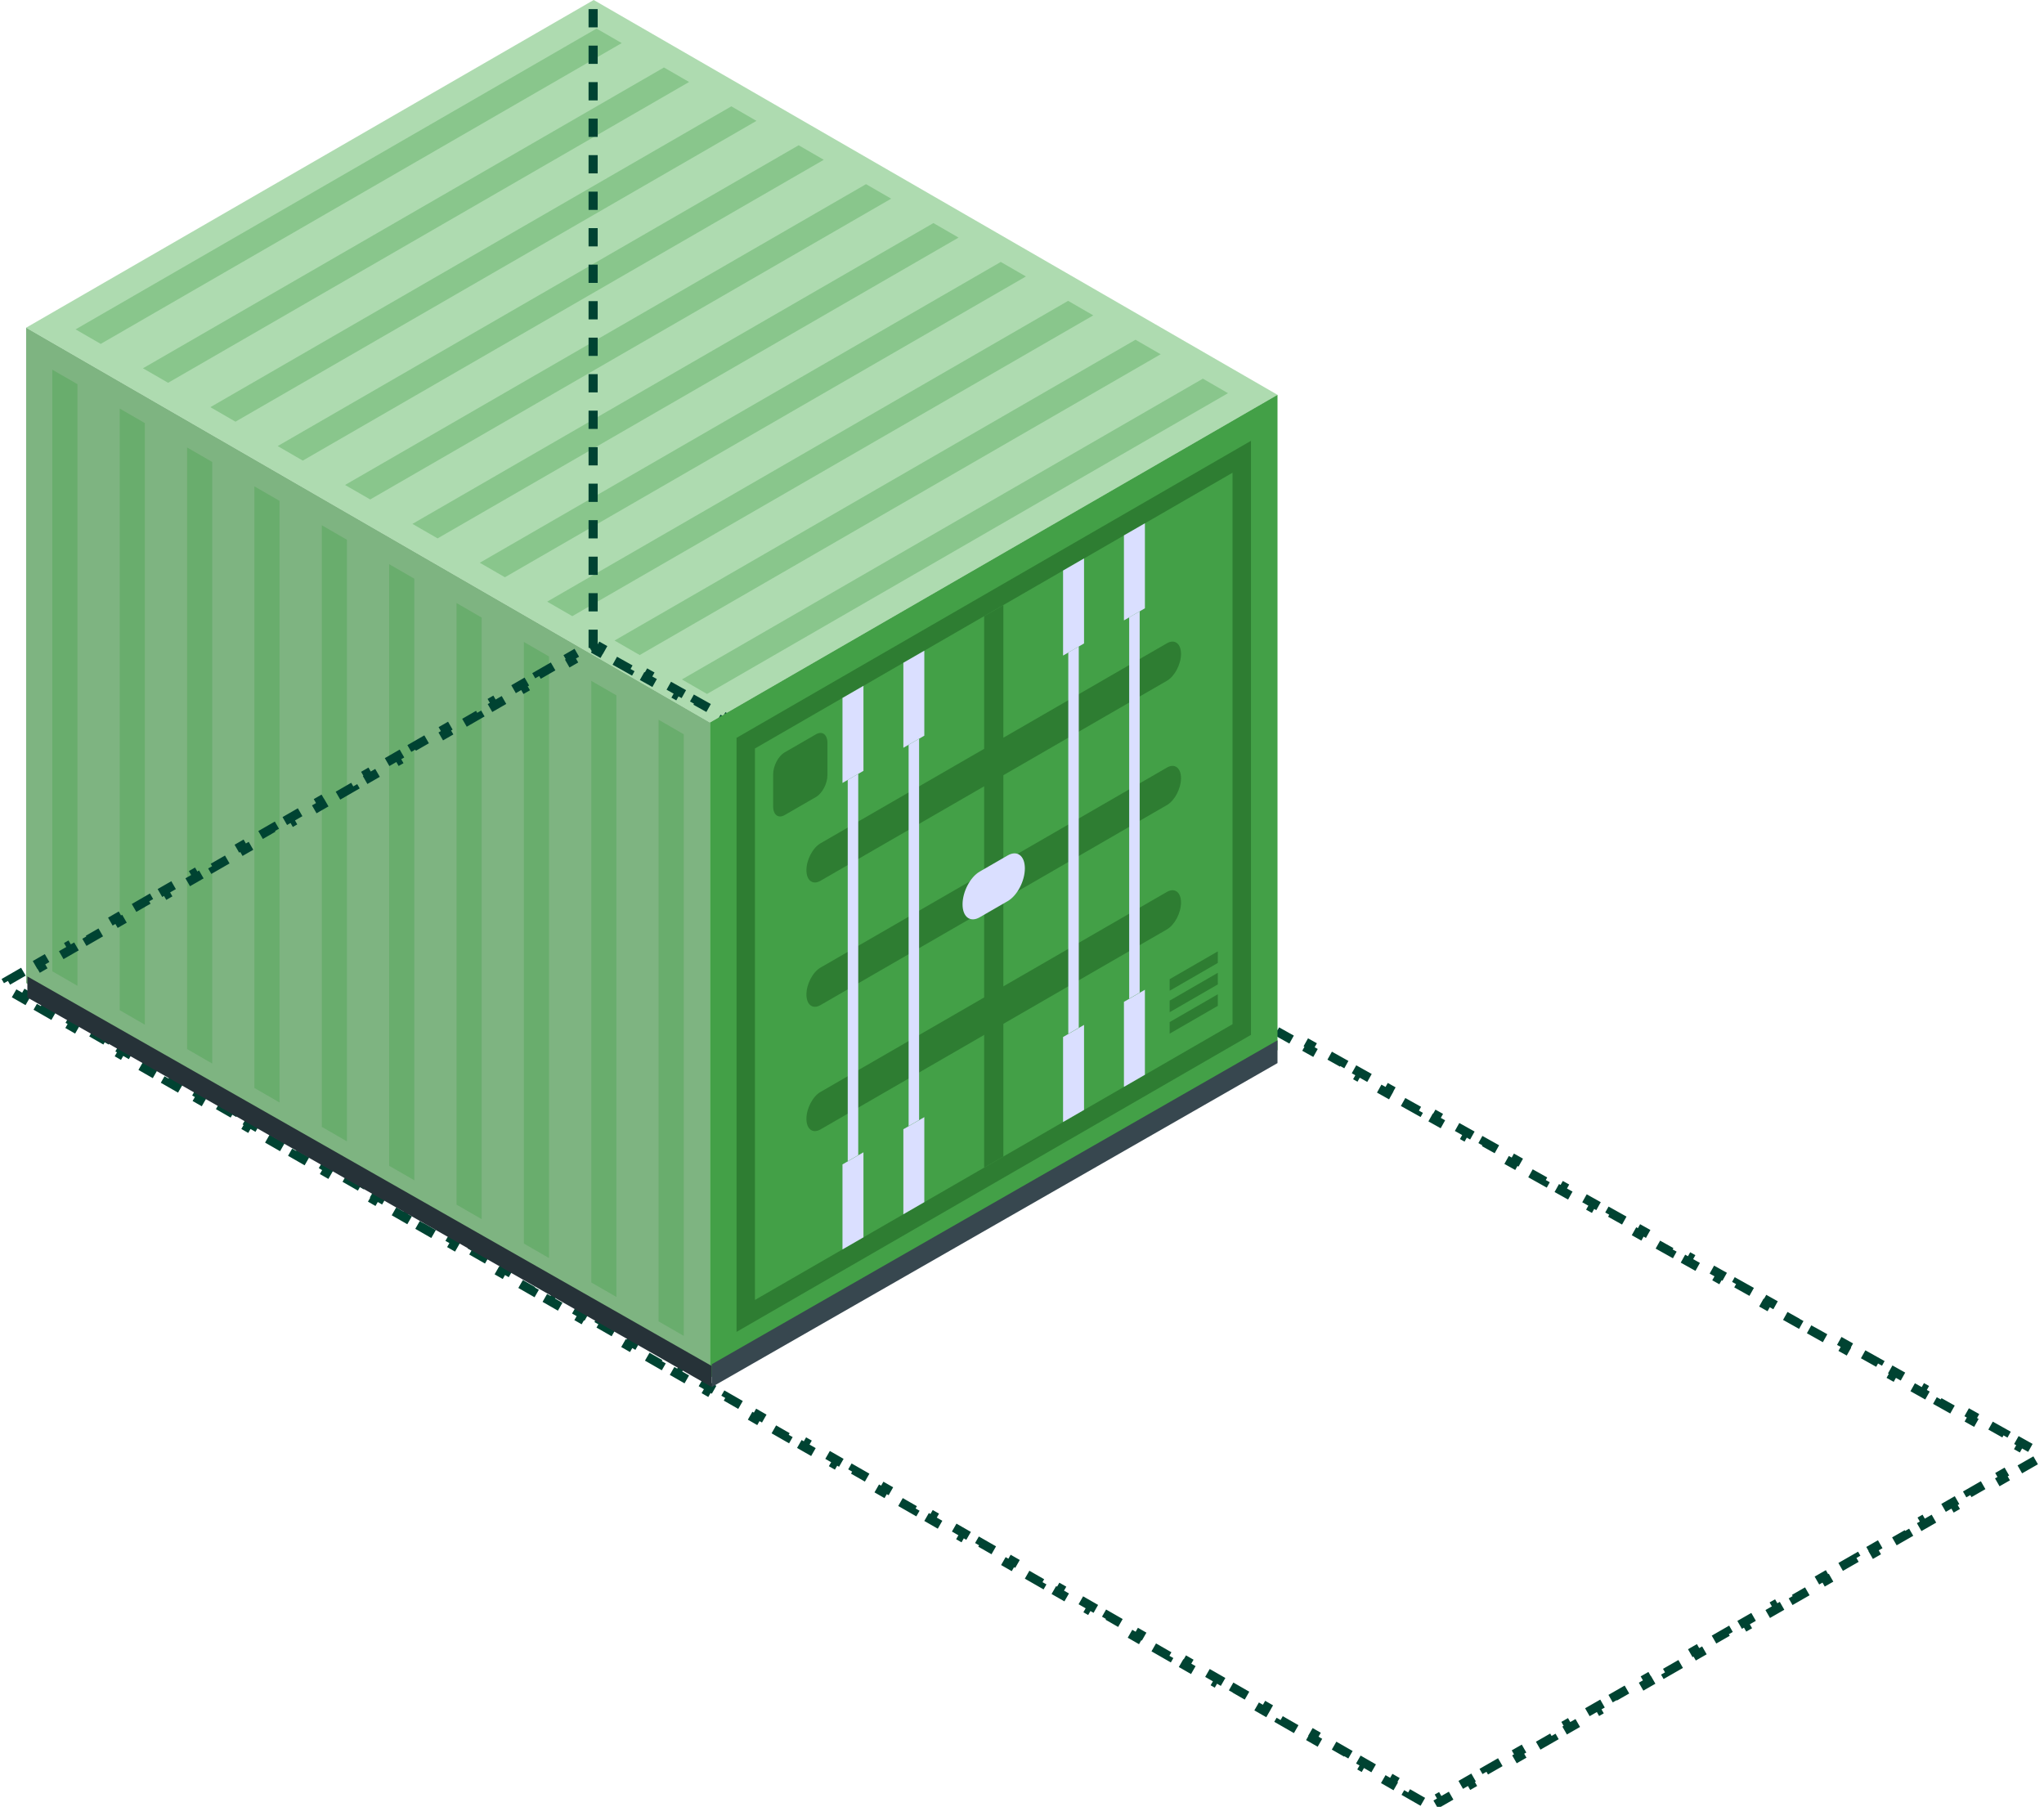 <svg width="224" height="198" viewBox="0 0 224 198" fill="none" xmlns="http://www.w3.org/2000/svg">
<path d="M2.863 107.725L77.803 150.99V79.172L2.863 35.907V107.725Z" fill="#368A3A" fill-opacity="0.64"/>
<path d="M72.176 144.798L74.931 146.389V80.464L72.176 78.874V144.798Z" fill="#43A047" fill-opacity="0.34"/>
<path d="M64.797 140.533L67.553 142.124V76.2L64.797 74.609V140.533Z" fill="#43A047" fill-opacity="0.34"/>
<path d="M57.411 136.272L60.164 137.862V71.938L57.411 70.347V136.272Z" fill="#43A047" fill-opacity="0.34"/>
<path d="M50.03 132.008L52.785 133.599V67.674L50.03 66.084V132.008Z" fill="#43A047" fill-opacity="0.34"/>
<path d="M42.649 127.748L45.404 129.339V63.415L42.649 61.824V127.748Z" fill="#43A047" fill-opacity="0.34"/>
<path d="M35.267 123.484L38.019 125.074V59.15L35.267 57.559V123.484Z" fill="#43A047" fill-opacity="0.34"/>
<path d="M27.88 119.222L30.635 120.813V54.888L27.88 53.298V119.222Z" fill="#43A047" fill-opacity="0.34"/>
<path d="M20.503 114.957L23.258 116.548V50.624L20.503 49.033V114.957Z" fill="#43A047" fill-opacity="0.34"/>
<path d="M13.12 110.697L15.873 112.287V46.363L13.12 44.772V110.697Z" fill="#43A047" fill-opacity="0.34"/>
<path d="M5.731 106.434L8.486 108.025V42.1L5.731 40.51V106.434Z" fill="#43A047" fill-opacity="0.34"/>
<path d="M140 43.265L65.063 0L2.865 35.909L77.802 79.174L140 43.265Z" fill="#81C784" fill-opacity="0.64"/>
<path d="M68.131 4.722L65.376 3.131L8.283 36.094L11.039 37.685L68.131 4.722Z" fill="#43A047" fill-opacity="0.34"/>
<path d="M75.516 8.984L72.763 7.394L15.668 40.357L18.423 41.948L75.516 8.984Z" fill="#43A047" fill-opacity="0.34"/>
<path d="M82.9 13.245L80.145 11.654L23.053 44.618L25.806 46.208L82.9 13.245Z" fill="#43A047" fill-opacity="0.34"/>
<path d="M90.277 17.51L87.522 15.919L30.43 48.882L33.183 50.473L90.277 17.51Z" fill="#43A047" fill-opacity="0.34"/>
<path d="M97.662 21.771L94.907 20.181L37.815 53.144L40.57 54.732L97.662 21.771Z" fill="#43A047" fill-opacity="0.34"/>
<path d="M105.047 26.036L102.294 24.445L45.199 57.409L47.955 58.999L105.047 26.036Z" fill="#43A047" fill-opacity="0.34"/>
<path d="M112.428 30.296L109.673 28.705L52.58 61.668L55.333 63.257L112.428 30.296Z" fill="#43A047" fill-opacity="0.34"/>
<path d="M119.811 34.559L117.055 32.969L59.963 65.93L62.718 67.52L119.811 34.559Z" fill="#43A047" fill-opacity="0.34"/>
<path d="M127.195 38.821L124.44 37.23L67.348 70.191L70.103 71.782L127.195 38.821Z" fill="#43A047" fill-opacity="0.34"/>
<path d="M134.574 43.086L131.822 41.495L74.727 74.456L77.482 76.047L134.574 43.086Z" fill="#43A047" fill-opacity="0.34"/>
<path d="M221.351 161.02L223.117 160.007L222.868 159.573L222.986 159.505L222.892 159.453L223.136 159.016L221.408 158.049L221.163 158.485L219.435 157.518L219.679 157.082L217.951 156.114L217.707 156.55L215.979 155.583L216.223 155.147L214.495 154.179L214.25 154.616L212.522 153.648L212.766 153.212L211.038 152.245L210.794 152.681L209.066 151.714L209.31 151.277L207.582 150.31L207.337 150.746L205.609 149.779L205.853 149.342L204.125 148.375L203.881 148.811L202.153 147.844L202.397 147.408L200.669 146.44L200.424 146.877L198.696 145.909L198.94 145.473L197.212 144.505L196.968 144.942L195.24 143.974L195.484 143.538L193.755 142.571L193.511 143.007L191.783 142.04L192.027 141.603L190.299 140.636L190.055 141.072L188.326 140.105L188.571 139.669L186.842 138.701L186.598 139.137L184.87 138.17L185.114 137.734L183.386 136.766L183.142 137.203L181.413 136.235L181.658 135.799L179.929 134.832L179.685 135.268L177.957 134.3L178.201 133.864L176.473 132.897L176.229 133.333L174.5 132.366L174.745 131.929L173.016 130.962L172.772 131.398L171.044 130.431L171.288 129.995L169.56 129.027L169.316 129.463L167.587 128.496L167.832 128.06L166.103 127.092L165.859 127.529L164.131 126.561L164.375 126.125L162.647 125.158L162.403 125.594L160.674 124.627L160.919 124.19L159.19 123.223L158.946 123.659L157.218 122.692L157.462 122.255L155.734 121.288L155.49 121.724L153.761 120.757L154.005 120.321L152.277 119.353L152.033 119.79L150.305 118.822L150.549 118.386L148.821 117.418L148.576 117.855L146.848 116.887L147.092 116.451L145.364 115.484L145.12 115.92L143.392 114.953L143.636 114.516L141.908 113.549L141.663 113.985L139.935 113.018L140.179 112.582L138.451 111.614L138.207 112.05L136.479 111.083L136.723 110.647L134.995 109.679L134.75 110.116L133.022 109.148L133.266 108.712L131.538 107.745L131.294 108.181L129.566 107.213L129.81 106.777L128.082 105.81L127.837 106.246L126.109 105.279L126.353 104.842L124.625 103.875L124.381 104.311L122.653 103.344L122.897 102.908L121.168 101.94L120.924 102.377L119.196 101.409L119.44 100.973L117.712 100.005L117.468 100.442L115.739 99.474L115.984 99.038L114.255 98.071L114.011 98.507L112.283 97.54L112.527 97.103L110.799 96.136L110.555 96.572L108.826 95.605L109.071 95.168L107.342 94.201L107.098 94.637L105.37 93.67L105.614 93.234L103.886 92.266L103.642 92.703L101.913 91.735L102.158 91.299L100.429 90.332L100.185 90.768L98.457 89.8L98.701 89.364L96.973 88.397L96.729 88.833L95 87.866L95.245 87.429L93.516 86.462L93.272 86.898L91.544 85.931L91.788 85.495L90.06 84.527L89.816 84.963L88.087 83.996L88.332 83.56L86.603 82.592L86.359 83.029L84.631 82.061L84.875 81.625L83.147 80.658L82.903 81.094L81.174 80.126L81.418 79.69L79.69 78.723L79.446 79.159L77.718 78.192L77.962 77.755L76.234 76.788L75.99 77.224L74.261 76.257L74.505 75.821L72.777 74.853L72.533 75.29L70.805 74.322L71.049 73.886L69.321 72.918L69.076 73.355L67.348 72.387L67.592 71.951L65.864 70.984L65.62 71.42L65.004 71.075L64.394 71.426L64.145 70.993L62.434 71.979L62.684 72.412L60.973 73.398L60.724 72.965L59.013 73.95L59.263 74.384L57.552 75.369L57.303 74.936L55.592 75.922L55.842 76.355L54.131 77.341L53.882 76.908L52.171 77.894L52.421 78.327L50.71 79.313L50.461 78.879L48.75 79.865L49 80.299L47.289 81.284L47.039 80.851L45.329 81.837L45.579 82.27L43.868 83.256L43.618 82.823L41.908 83.808L42.158 84.242L40.447 85.228L40.197 84.794L38.487 85.78L38.736 86.213L37.026 87.199L36.776 86.766L35.066 87.752L35.316 88.185L33.605 89.171L33.355 88.738L31.645 89.723L31.894 90.157L30.184 91.142L29.934 90.709L28.224 91.695L28.473 92.128L26.763 93.114L26.513 92.681L24.803 93.667L25.052 94.1L23.342 95.086L23.092 94.653L21.382 95.638L21.631 96.072L19.921 97.057L19.671 96.624L17.96 97.61L18.21 98.043L16.5 99.029L16.25 98.596L14.54 99.582L14.789 100.015L13.079 101.001L12.829 100.567L11.118 101.553L11.368 101.986L9.658 102.972L9.408 102.539L7.697 103.525L7.947 103.958L6.237 104.944L5.987 104.511L4.276 105.497L4.526 105.93L2.815 106.916L2.566 106.482L0.855 107.468L1.105 107.901L1.003 107.96L1.12 108.028L0.872 108.461L2.615 109.462L2.864 109.028L4.607 110.028L4.358 110.462L6.101 111.463L6.35 111.029L8.093 112.029L7.844 112.463L9.588 113.463L9.836 113.03L11.58 114.03L11.331 114.464L13.074 115.464L13.323 115.031L15.066 116.031L14.817 116.465L16.56 117.465L16.809 117.032L18.552 118.032L18.304 118.466L20.047 119.466L20.296 119.032L22.039 120.033L21.79 120.466L23.533 121.467L23.782 121.033L25.525 122.034L25.276 122.467L27.02 123.468L27.268 123.034L29.012 124.035L28.763 124.468L30.506 125.469L30.755 125.035L32.498 126.035L32.249 126.469L33.992 127.47L34.241 127.036L35.985 128.036L35.736 128.47L37.479 129.47L37.728 129.037L39.471 130.037L39.222 130.471L40.965 131.471L41.214 131.038L42.957 132.038L42.709 132.472L44.452 133.472L44.701 133.038L46.444 134.039L46.195 134.473L47.938 135.473L48.187 135.039L49.93 136.04L49.681 136.473L51.425 137.474L51.673 137.04L53.417 138.041L53.168 138.474L54.911 139.475L55.16 139.041L56.903 140.041L56.654 140.475L58.397 141.476L58.646 141.042L60.389 142.042L60.141 142.476L61.884 143.476L62.133 143.043L63.876 144.043L63.627 144.477L65.37 145.477L65.619 145.044L67.362 146.044L67.113 146.478L68.857 147.478L69.106 147.045L70.849 148.045L70.6 148.479L72.343 149.479L72.592 149.045L74.335 150.046L74.086 150.479L75.829 151.48L76.078 151.046L77.822 152.047L77.573 152.48L79.316 153.481L79.565 153.047L81.308 154.048L81.059 154.481L82.802 155.482L83.051 155.048L84.794 156.048L84.545 156.482L86.289 157.482L86.537 157.049L88.281 158.049L88.032 158.483L89.775 159.483L90.024 159.05L91.767 160.05L91.518 160.484L93.261 161.484L93.51 161.051L95.254 162.051L95.005 162.485L96.748 163.485L96.997 163.051L98.74 164.052L98.491 164.486L100.234 165.486L100.483 165.052L102.226 166.053L101.977 166.486L103.721 167.487L103.97 167.053L105.713 168.054L105.464 168.487L107.207 169.488L107.456 169.054L109.199 170.054L108.95 170.488L110.693 171.489L110.942 171.055L112.686 172.055L112.437 172.489L114.18 173.489L114.429 173.056L116.172 174.056L115.923 174.49L117.666 175.49L117.915 175.057L119.658 176.057L119.41 176.491L121.153 177.491L121.402 177.057L123.145 178.058L122.896 178.492L124.639 179.492L124.888 179.058L126.631 180.059L126.382 180.492L128.126 181.493L128.374 181.059L130.118 182.06L129.869 182.493L131.612 183.494L131.861 183.06L133.604 184.061L133.355 184.494L135.098 185.495L135.347 185.061L137.09 186.061L136.842 186.495L138.585 187.495L138.834 187.062L140.577 188.062L140.328 188.496L142.071 189.496L142.32 189.063L144.063 190.063L143.814 190.497L145.558 191.497L145.806 191.064L147.55 192.064L147.301 192.498L149.044 193.498L149.293 193.064L151.036 194.065L150.787 194.498L152.53 195.499L152.779 195.065L154.522 196.066L154.274 196.499L156.017 197.5L156.266 197.066L156.888 197.424L157.523 197.06L157.771 197.493L159.537 196.48L159.289 196.047L161.055 195.033L161.304 195.467L163.07 194.454L162.821 194.02L164.587 193.007L164.836 193.441L166.602 192.428L166.353 191.994L168.119 190.981L168.368 191.414L170.134 190.401L169.885 189.968L171.651 188.954L171.9 189.388L173.666 188.375L173.417 187.941L175.184 186.928L175.432 187.362L177.198 186.349L176.95 185.915L178.716 184.902L178.965 185.336L180.731 184.322L180.482 183.889L182.248 182.876L182.497 183.309L184.263 182.296L184.014 181.862L185.78 180.849L186.029 181.283L187.795 180.27L187.546 179.836L189.312 178.823L189.561 179.257L191.327 178.243L191.078 177.81L192.845 176.797L193.093 177.23L194.859 176.217L194.611 175.783L196.377 174.77L196.626 175.204L198.392 174.191L198.143 173.757L199.909 172.744L200.158 173.178L201.924 172.164L201.675 171.731L203.441 170.718L203.69 171.151L205.456 170.138L205.207 169.704L206.973 168.691L207.222 169.125L208.988 168.112L208.739 167.678L210.505 166.665L210.754 167.099L212.52 166.086L212.272 165.652L214.038 164.639L214.286 165.072L216.053 164.059L215.804 163.626L217.57 162.612L217.819 163.046L219.585 162.033L219.336 161.599L221.102 160.586L221.351 161.02Z" stroke="#004332" stroke-dasharray="2 2"/>
<path d="M65 1L65 71" stroke="#004332" stroke-dasharray="2 2"/>
<path d="M140 43.266L77.802 79.175V150.992L140 115.083V43.266Z" fill="#43A047"/>
<path d="M137.092 48.307L80.716 80.856V145.951L137.092 113.402V48.307Z" fill="#2E7D32"/>
<path d="M135.07 51.805L82.733 82.022V142.453L135.07 112.236V51.805Z" fill="#43A047"/>
<path d="M127.885 97.737L89.916 119.659C89.066 120.149 88.376 121.469 88.376 122.602C88.376 123.735 89.066 124.257 89.916 123.766L127.885 101.845C128.735 101.354 129.426 100.035 129.426 98.902C129.426 97.768 128.735 97.247 127.885 97.737Z" fill="#2E7D32"/>
<path d="M127.885 84.113L89.916 106.035C89.066 106.525 88.376 107.845 88.376 108.978C88.376 110.111 89.066 110.633 89.916 110.142L127.885 88.221C128.735 87.73 129.426 86.411 129.426 85.278C129.426 84.144 128.735 83.623 127.885 84.113Z" fill="#2E7D32"/>
<path d="M127.885 70.491L89.916 92.413C89.066 92.903 88.376 94.222 88.376 95.356C88.376 96.489 89.066 97.011 89.916 96.52L127.885 74.599C128.735 74.108 129.426 72.789 129.426 71.656C129.426 70.522 128.735 70.001 127.885 70.491Z" fill="#2E7D32"/>
<path d="M109.957 66.307L107.852 67.521V127.952L109.957 126.737V66.307Z" fill="#2E7D32"/>
<path d="M110.438 93.738L107.361 95.515C106.326 96.112 105.485 97.717 105.485 99.101C105.485 100.482 106.326 101.118 107.361 100.52L110.438 98.744C111.474 98.146 112.314 96.541 112.314 95.16C112.314 93.776 111.474 93.141 110.438 93.738Z" fill="#DADFFF"/>
<path d="M118.799 112.312L116.501 113.638V122.953L118.799 121.627V112.312Z" fill="#DADFFF"/>
<path d="M118.799 61.195L116.501 62.522V71.837L118.799 70.511V61.195Z" fill="#DADFFF"/>
<path d="M118.221 70.842L117.073 71.504V113.29L118.221 112.625V70.842Z" fill="#DADFFF"/>
<path d="M125.469 108.46L123.171 109.786V119.102L125.469 117.775V108.46Z" fill="#DADFFF"/>
<path d="M125.469 57.344L123.171 58.67V67.986L125.469 66.659V57.344Z" fill="#DADFFF"/>
<path d="M124.896 66.99L123.746 67.652V109.438L124.896 108.774V66.99Z" fill="#DADFFF"/>
<path d="M98.999 123.745L101.295 122.419V131.734L98.999 133.061V123.745Z" fill="#DADFFF"/>
<path d="M98.999 72.629L101.295 71.303V80.618L98.999 81.945V72.629Z" fill="#DADFFF"/>
<path d="M99.575 81.614L100.723 80.949V122.733L99.575 123.397V81.614Z" fill="#DADFFF"/>
<path d="M92.327 127.599L94.625 126.272V135.588L92.327 136.914V127.599Z" fill="#DADFFF"/>
<path d="M92.327 76.483L94.625 75.156V84.472L92.327 85.798V76.483Z" fill="#DADFFF"/>
<path d="M92.903 85.467L94.053 84.803V126.586L92.903 127.251V85.467Z" fill="#DADFFF"/>
<path d="M133.459 108.955L128.182 112.001V113.27L133.459 110.224V108.955Z" fill="#2E7D32"/>
<path d="M133.459 106.604L128.182 109.652V110.922L133.459 107.874V106.604Z" fill="#2E7D32"/>
<path d="M133.459 104.254L128.182 107.3V108.569L133.459 105.523V104.254Z" fill="#2E7D32"/>
<path d="M89.418 87.34L85.989 89.319C85.294 89.721 84.729 89.295 84.729 88.366V84.856C84.729 83.927 85.294 82.851 85.989 82.449L89.418 80.47C90.113 80.067 90.678 80.494 90.678 81.422V84.932C90.68 85.861 90.116 86.94 89.418 87.34Z" fill="#2E7D32"/>
<path d="M3 107L78 149.69V152L3 109.31V107Z" fill="#263238"/>
<path d="M78 149.5L140 114V116.498L78 152L78 149.5Z" fill="#37474F"/>
</svg>
